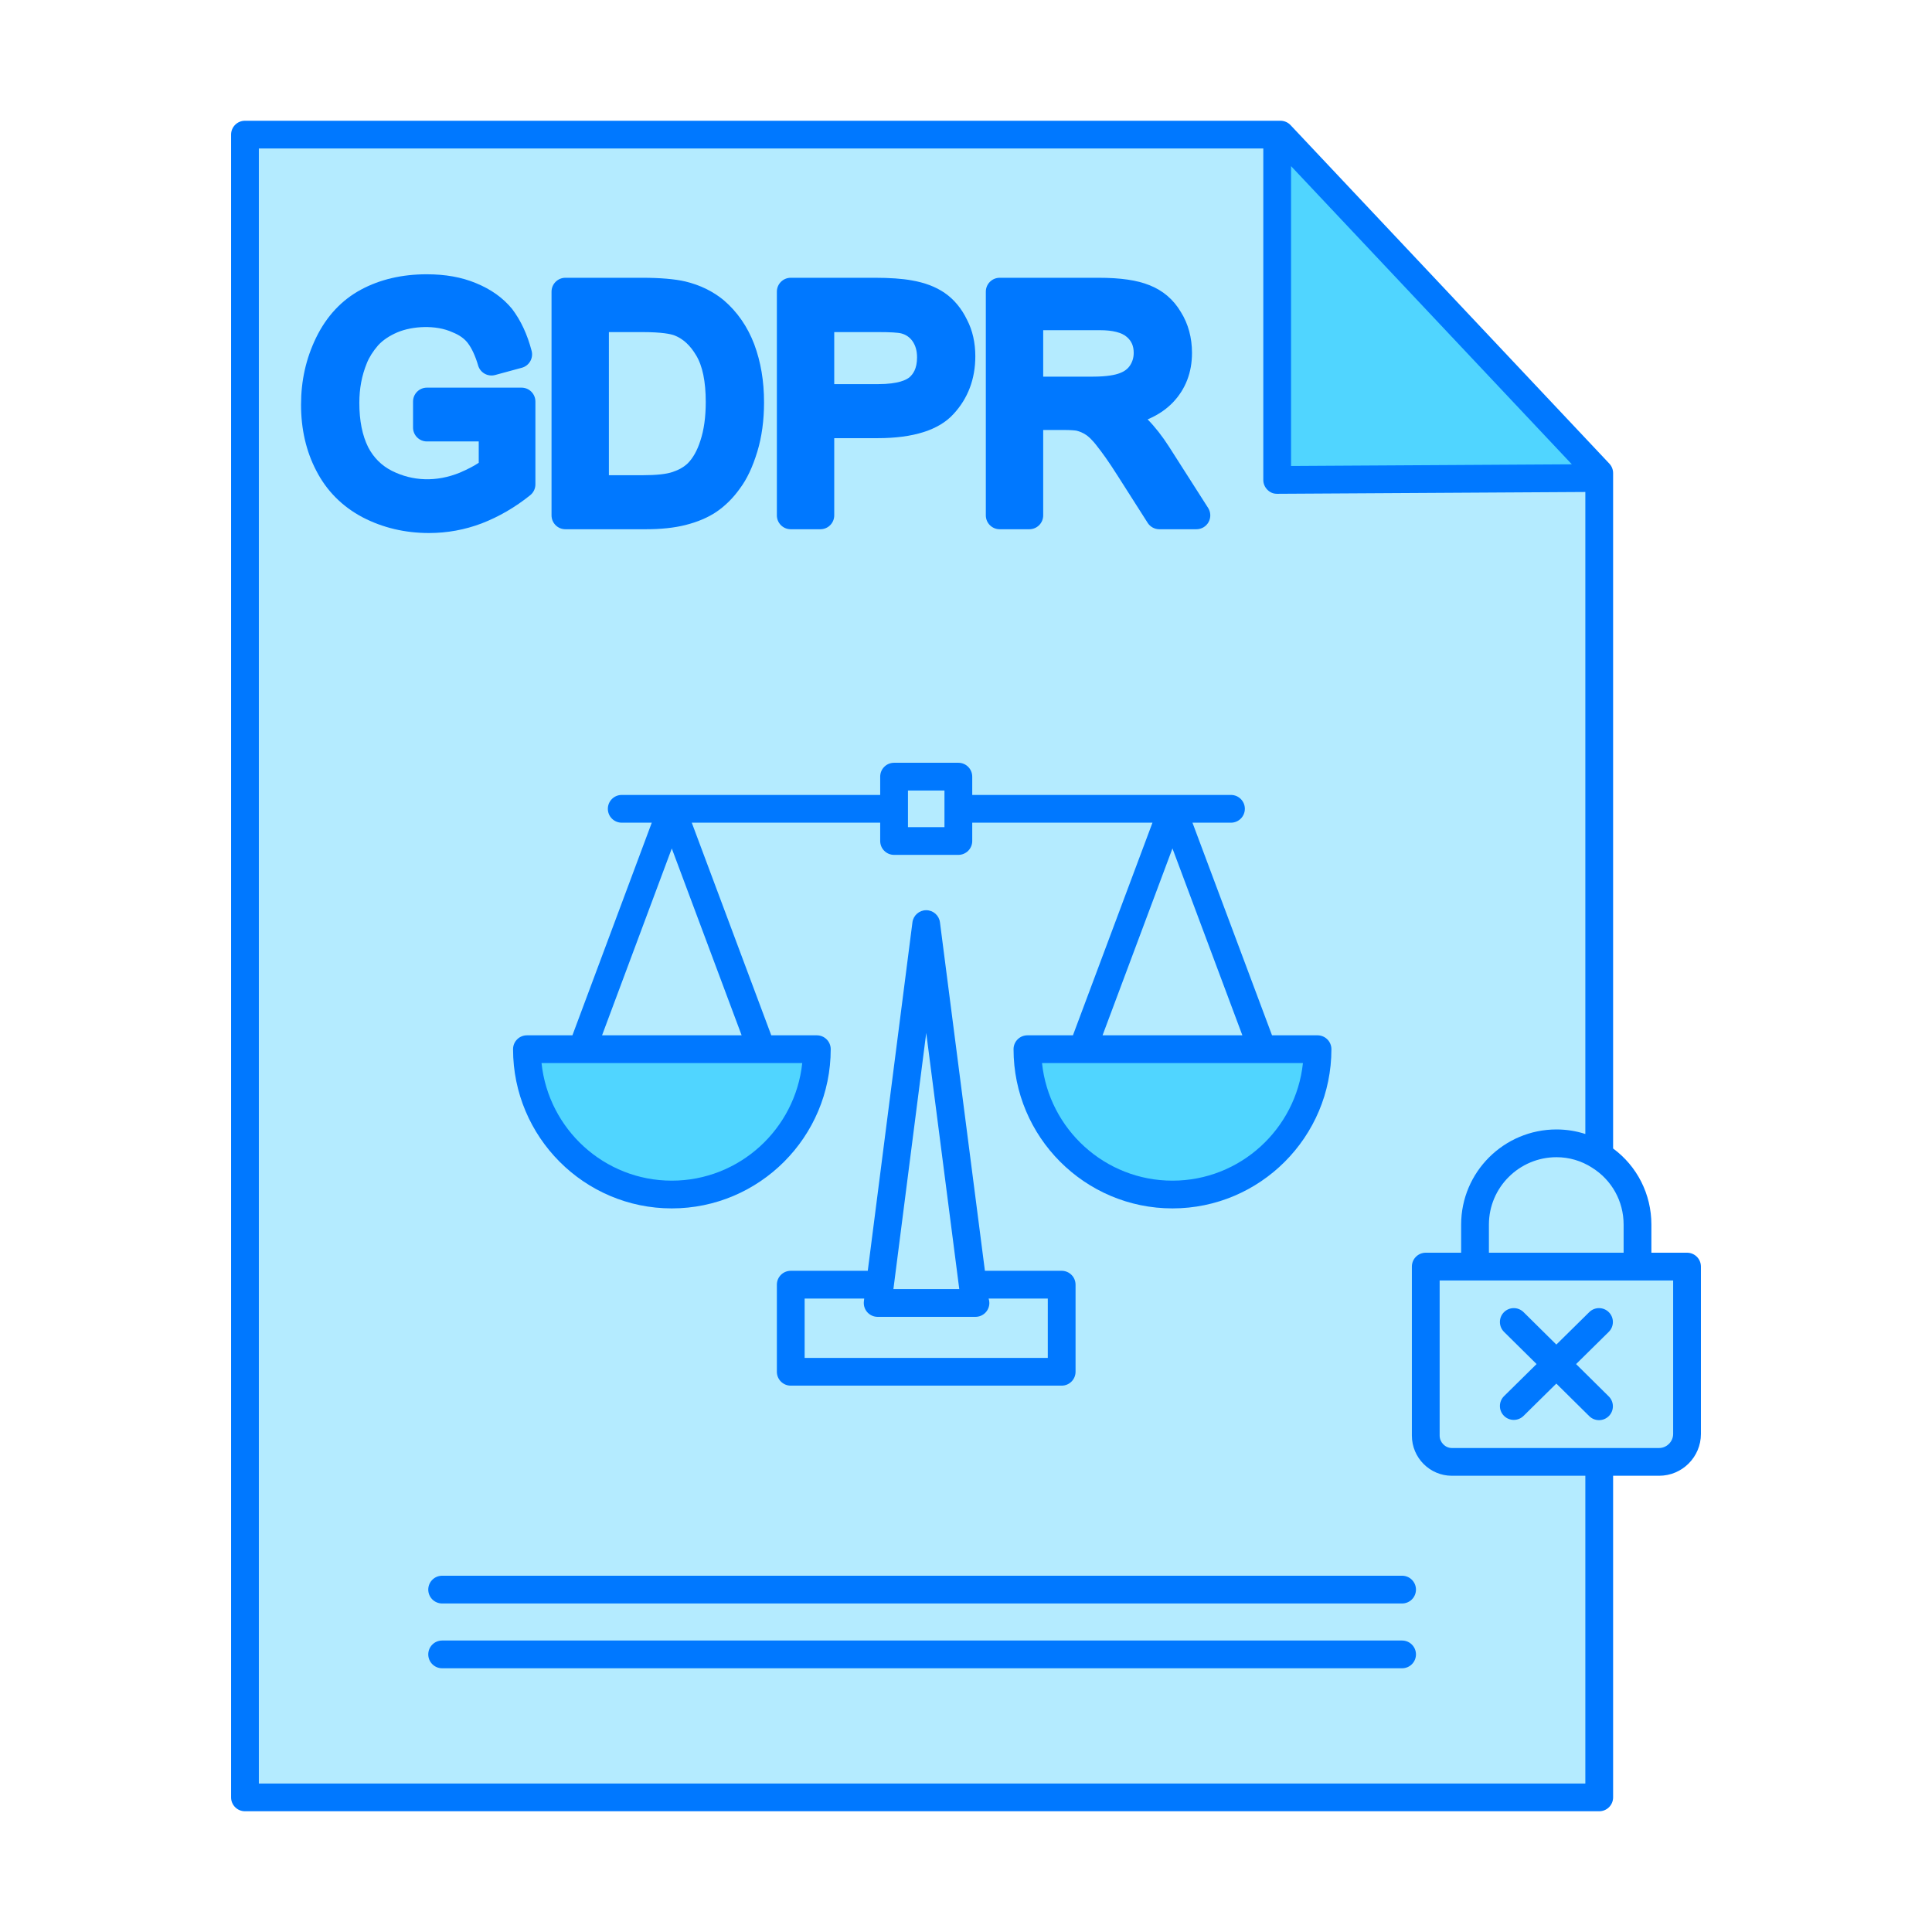 <?xml version="1.0" encoding="utf-8"?>
<!-- Generator: Adobe Illustrator 25.4.6, SVG Export Plug-In . SVG Version: 6.00 Build 0)  -->
<svg version="1.1" id="图层_1" xmlns="http://www.w3.org/2000/svg" xmlns:xlink="http://www.w3.org/1999/xlink" x="0px" y="0px"
	 viewBox="0 0 1024 1024" style="enable-background:new 0 0 1024 1024;" xml:space="preserve">
<style type="text/css">
	.st0{fill:#B4EBFF;}
	.st1{fill:#50D5FF;}
	.st2{fill:#0078FF;}
</style>
<polygon class="st0" points="129.836,71.354 676.933,71.354 676.933,254.375 847.621,253.38 847.621,952.646 129.836,952.646 "/>
<path class="st0" d="M847.621,612.594c12.21,7.58,20.288,21.149,20.288,36.443v22.277h-86.112v-22.277
	c0-23.625,19.426-43.051,43.183-43.051C833.201,605.986,841.047,608.373,847.621,612.594z"/>
<path class="st0" d="M867.909,671.314h26.255v88.709c0,8.099-6.718,14.807-14.796,14.807h-31.747h-78.112
	c-7.591,0-13.824-6.332-13.824-13.934v-89.582h26.112H867.909z"/>
<polygon class="st0" points="490.905,489.784 515.559,680.905 515.304,680.905 516.795,690.596 465.17,690.596 466.662,680.905 
	466.408,680.905 "/>
<polygon class="st0" points="516.795,690.596 515.559,680.905 562.708,680.905 562.708,727.072 419.113,727.072 419.113,680.905 
	466.408,680.905 465.17,690.596 "/>
<polygon class="st1" points="676.933,254.375 676.933,71.354 678.656,71.354 847.621,250.772 847.621,253.38 844.284,253.38 "/>
<polygon class="st0" points="356.052,428.689 403.687,556.095 308.503,556.095 "/>
<polygon class="st0" points="621.428,428.689 669.098,556.095 573.77,556.095 "/>
<path class="st1" d="M403.687,556.095h29.25c0,42.566-34.333,77.031-76.886,77.031c-42.432,0-76.765-34.465-76.765-77.031h29.216
	H403.687z"/>
<path class="st1" d="M573.77,556.095h95.328h29.216c0,42.566-34.454,77.031-76.886,77.031c-42.432,0-76.874-34.465-76.874-77.031
	H573.77z"/>
<g>
	<path class="st2" d="M255.309,277.414c9.094-3.513,17.746-8.541,25.713-14.939c1.735-1.397,2.752-3.508,2.752-5.735v-43.923
		c0-4.061-3.293-7.355-7.359-7.355H226.28c-4.066,0-7.359,3.294-7.359,7.355v13.801c0,4.061,3.294,7.354,7.359,7.354h27.46v11.321
		c-2.486,1.674-5.834,3.414-10.089,5.248c-12.288,4.979-24.863,4.586-35.946-0.995c-5.447-2.751-9.702-7-12.563-12.519
		c-3.116-6.238-4.686-14.133-4.686-23.459c0-7.62,1.282-14.481,3.967-21.056c1.248-3.149,3.271-6.332,6.033-9.536
		c2.508-2.712,5.922-5.01,10.133-6.817c7.934-3.365,20.442-4.116,29.25-0.05c3.68,1.47,6.342,3.365,8.176,5.813
		c2.1,2.779,3.967,6.862,5.414,11.812c1.128,3.84,5.117,6.067,8.984,5.034l14.166-3.846c3.901-1.06,6.221-5.066,5.194-8.973
		c-2.321-8.778-5.646-15.967-10.365-22.232c-4.873-5.906-11.16-10.387-19.194-13.674c-7.591-3.143-16.133-4.669-26.078-4.669
		c-13.017,0-24.685,2.718-34.697,8.084c-10.288,5.497-18.332,14.089-23.923,25.563c-5.349,11.072-7.957,22.697-7.957,35.532
		c0,12.895,2.708,24.635,8.034,34.851c5.514,10.742,13.801,19.084,24.675,24.819c10.63,5.503,22.443,8.293,35.128,8.293
		C236.987,282.514,246.357,280.806,255.309,277.414z"/>
	<path class="st2" d="M529.868,280.514h15.691c4.067,0,7.359-3.294,7.359-7.354v-45.266h10.796c3.746,0,6.166,0.232,6.884,0.381
		c1.823,0.464,3.404,1.154,4.983,2.199c0.995,0.635,3.106,2.277,6.144,6.338c2.11,2.641,5.702,7.497,10.863,15.668l15.691,24.631
		c1.348,2.122,3.691,3.404,6.198,3.404h19.648c2.685,0,5.16-1.464,6.453-3.818c1.292-2.359,1.194-5.232-0.255-7.493l-20.663-32.359
		c-3.625-5.658-7.359-10.443-11.393-14.564c5.326-2.249,9.812-5.249,13.404-8.99c6.708-7.044,10.11-15.873,10.11-26.232
		c0-8.144-2.022-15.481-5.878-21.641c-3.944-6.702-9.625-11.526-16.762-14.293c-6.487-2.624-15.249-3.895-26.785-3.895h-52.488
		c-4.067,0-7.359,3.293-7.359,7.354V273.16C522.508,277.22,525.801,280.514,529.868,280.514z M552.918,175.008h30.067
		c6.719,0,11.647,1.238,14.322,3.641c2.475,2.183,3.58,4.774,3.58,8.409c0,2.415-0.641,4.625-1.901,6.553
		c-1.271,1.95-3.049,3.281-5.669,4.232c-2.154,0.812-6.365,1.784-14.177,1.784h-26.222V175.008z"/>
	<path class="st2" d="M515.304,411.638c0-4.06-3.293-7.354-7.359-7.354h-34.067c-4.067,0-7.359,3.294-7.359,7.354v9.697H329.531
		c-4.066,0-7.359,3.293-7.359,7.354c0,4.061,3.294,7.354,7.359,7.354h15.922l-42.058,112.698h-24.107
		c-4.067,0-7.359,3.294-7.359,7.354c0,46.531,37.736,84.384,84.124,84.384c46.453,0,84.245-37.853,84.245-84.384
		c0-4.06-3.293-7.354-7.359-7.354h-24.151l-42.138-112.698h99.87v9.707c0,4.061,3.293,7.354,7.359,7.354h34.067
		c4.067,0,7.359-3.293,7.359-7.354v-9.707h95.526l-42.157,112.698h-24.12c-4.067,0-7.359,3.294-7.359,7.354
		c0,46.531,37.79,84.384,84.234,84.384c46.455,0,84.245-37.853,84.245-84.384c0-4.06-3.293-7.354-7.359-7.354h-24.117
		l-27.006-72.175l-15.161-40.523h20.405c4.067,0,7.359-3.293,7.359-7.354c0-4.061-3.293-7.354-7.359-7.354h-137.13V411.638z
		 M403.909,563.449h21.293c-3.68,34.98-33.294,62.323-69.151,62.323c-35.802,0-65.35-27.343-69.03-62.323h21.481h95.185
		C403.777,563.46,403.854,563.454,403.909,563.449z M393.082,548.741h-73.98l36.961-99.035L393.082,548.741z M500.585,438.396
		h-19.348v-19.404h19.348V438.396z M669.319,563.449h21.26c-3.68,34.98-33.294,62.323-69.151,62.323
		c-35.857,0-65.461-27.343-69.139-62.323h21.481h95.328C669.175,563.46,669.263,563.454,669.319,563.449z M621.428,449.683
		l37.052,99.058h-74.102l31.269-83.604L621.428,449.683z"/>
	<path class="st2" d="M522.024,673.551l-23.825-184.706c-0.475-3.668-3.591-6.415-7.294-6.415c-3.701,0-6.829,2.752-7.293,6.42
		l-23.674,184.7h-40.824c-4.067,0-7.359,3.293-7.359,7.354v46.167c0,4.061,3.293,7.354,7.359,7.354h143.594
		c4.067,0,7.359-3.293,7.359-7.354v-46.167c0-4.061-3.293-7.354-7.359-7.354H522.024z M490.928,547.454l17.507,135.788h-0.214
		h-34.476h-0.219L490.928,547.454z M555.35,719.718H426.473v-31.46h31.581l-0.148,1.18l-0.005,0.036
		c-0.002,0.012-0.002,0.024-0.003,0.036l-0.019,0.152c-0.01,0.076-0.01,0.151-0.018,0.227c-0.015,0.155-0.031,0.31-0.036,0.465
		c-0.005,0.157,0,0.312,0.005,0.467c0.003,0.092,0,0.185,0.007,0.277c0.02,0.3,0.06,0.595,0.116,0.886
		c0.006,0.03,0.014,0.059,0.02,0.089c0.037,0.182,0.076,0.364,0.127,0.542c0.001,0.003,0.002,0.005,0.003,0.008
		c0.008,0.028,0.019,0.054,0.027,0.082c0.019,0.064,0.042,0.126,0.063,0.189c0.047,0.143,0.094,0.287,0.149,0.427
		c0.013,0.034,0.028,0.067,0.042,0.1c0.034,0.082,0.073,0.161,0.11,0.242c0.051,0.112,0.102,0.224,0.159,0.333
		c0.021,0.04,0.04,0.08,0.061,0.119c0.046,0.085,0.098,0.167,0.148,0.251c0.056,0.093,0.113,0.186,0.173,0.276
		c0.028,0.042,0.052,0.087,0.081,0.129c0.055,0.08,0.115,0.156,0.173,0.234c0.055,0.074,0.113,0.146,0.171,0.217
		c0.064,0.079,0.12,0.162,0.188,0.238c0.037,0.042,0.08,0.079,0.118,0.12c0.063,0.068,0.13,0.132,0.195,0.198
		c0.033,0.033,0.064,0.067,0.097,0.099c0.035,0.034,0.066,0.07,0.102,0.103c0.04,0.037,0.082,0.073,0.123,0.109
		c0.086,0.077,0.178,0.147,0.267,0.219c0.001,0.001,0.003,0.002,0.004,0.003c0.075,0.061,0.146,0.126,0.224,0.184
		c0.025,0.018,0.05,0.036,0.074,0.054c0.102,0.074,0.211,0.14,0.317,0.209c0.089,0.058,0.175,0.12,0.266,0.174
		c0.012,0.007,0.023,0.014,0.034,0.021c0.132,0.077,0.272,0.143,0.409,0.212c0.083,0.042,0.164,0.089,0.249,0.127
		c0.09,0.041,0.185,0.072,0.276,0.11c0.131,0.053,0.26,0.11,0.395,0.156c0.018,0.006,0.035,0.013,0.053,0.019
		c0.125,0.042,0.255,0.071,0.382,0.106c0.097,0.026,0.192,0.058,0.291,0.081c0.026,0.006,0.052,0.014,0.078,0.02
		c0.137,0.03,0.278,0.046,0.417,0.069c0.074,0.012,0.146,0.03,0.222,0.04c0.014,0.002,0.027,0.001,0.04,0.003
		c0.032,0.004,0.064,0.011,0.096,0.015c0.117,0.013,0.235,0.012,0.353,0.019c0.106,0.006,0.212,0.015,0.318,0.017
		c0.04,0.001,0.08,0.006,0.121,0.006h51.626c0.078,0.01,0.166,0.006,0.222,0c4.066,0,7.36-3.294,7.36-7.354
		c0-0.817-0.141-1.602-0.389-2.338h31.362V719.718z"/>
	<path class="st2" d="M743.133,869.512H234.346c-4.067,0-7.359,3.293-7.359,7.354s3.293,7.354,7.359,7.354h508.787
		c4.065,0,7.359-3.293,7.359-7.354S747.199,869.512,743.133,869.512z"/>
	<path class="st2" d="M743.133,835.168H234.346c-4.067,0-7.359,3.293-7.359,7.354s3.293,7.354,7.359,7.354h508.787
		c4.065,0,7.359-3.293,7.359-7.354S747.199,835.168,743.133,835.168z"/>
	<path class="st2" d="M894.164,663.96h-18.895v-14.924c0-16.109-7.549-30.905-20.288-40.315V253.38v-2.608
		c0-1.873-0.717-3.68-1.999-5.044L684.016,66.309c-1.393-1.476-3.338-2.309-5.36-2.309h-1.723H129.836
		c-4.067,0-7.359,3.293-7.359,7.354v48.521v832.772c0,4.061,3.293,7.354,7.359,7.354h717.786c4.067,0,7.359-3.293,7.359-7.354
		V782.184h24.388c12.21,0,22.155-9.939,22.155-22.161v-88.709C901.524,667.253,898.231,663.96,894.164,663.96z M860.55,649.037
		v14.924h-71.394v-14.924c0-19.679,16.068-35.697,35.825-35.697c6.662,0,13.127,1.884,18.763,5.504
		C854.273,625.379,860.55,636.666,860.55,649.037z M684.292,88.062l24.262,25.764l124.553,132.267l-148.815,0.884V88.062z
		 M840.262,945.292H137.195V119.874V78.708h532.378v175.667c0,1.956,0.784,3.835,2.177,5.215c1.352,1.353,2.994,2.133,5.095,2.134
		c0.029,0,0.058,0.004,0.087,0.004c0.011,0,0.033,0,0.044,0l163.285-0.966v340.279c-0.019-0.006-0.038-0.011-0.057-0.017
		c-0.556-0.18-1.115-0.349-1.677-0.509c-0.133-0.038-0.267-0.073-0.401-0.109c-0.455-0.125-0.911-0.245-1.369-0.357
		c-0.187-0.046-0.375-0.089-0.562-0.132c-0.408-0.095-0.817-0.185-1.228-0.269c-0.218-0.045-0.437-0.088-0.656-0.13
		c-0.385-0.073-0.771-0.142-1.158-0.206c-0.235-0.039-0.471-0.078-0.707-0.114c-0.379-0.057-0.758-0.108-1.138-0.157
		c-0.24-0.031-0.48-0.063-0.72-0.09c-0.387-0.044-0.776-0.08-1.165-0.114c-0.233-0.021-0.465-0.044-0.699-0.062
		c-0.422-0.032-0.846-0.054-1.269-0.075c-0.2-0.01-0.399-0.024-0.599-0.032c-0.623-0.023-1.248-0.037-1.875-0.037
		c-27.868,0-50.543,22.609-50.543,50.405v14.924h-18.753c-4.065,0-7.359,3.293-7.359,7.354v89.582
		c0,11.74,9.504,21.287,21.183,21.287h70.753V945.292z M886.805,760.023c0,4.038-3.404,7.453-7.436,7.453h-31.747h-78.112
		c-3.503,0-6.464-3.017-6.464-6.58v-82.229h18.753h86.112h18.895V760.023z"/>
	<path class="st2" d="M852.749,695.524c-2.851-2.89-7.503-2.923-10.399-0.083l-17.453,17.21l-17.388-17.198
		c-2.894-2.851-7.547-2.819-10.398,0.06c-2.863,2.89-2.829,7.547,0.055,10.404l17.255,17.063l-17.255,17.015
		c-2.884,2.856-2.918,7.513-0.055,10.403c1.436,1.453,3.326,2.183,5.227,2.183c1.867,0,3.735-0.707,5.171-2.122l17.375-17.133
		l17.454,17.26c1.437,1.42,3.304,2.127,5.172,2.127c1.9,0,3.789-0.729,5.227-2.183c2.862-2.883,2.829-7.542-0.055-10.398
		l-17.324-17.135l17.312-17.071C855.567,703.077,855.6,698.42,852.749,695.524z"/>
	<path class="st2" d="M299.685,280.514h42.664c7.945,0,14.962-0.741,20.84-2.211c6.487-1.624,12.045-3.983,16.531-7.011
		c4.707-3.199,8.939-7.419,12.442-12.375c3.735-4.989,6.752-11.388,9.249-19.592c2.354-7.801,3.546-16.547,3.546-26
		c0-11.371-1.701-21.454-5.204-30.885c-3.559-9.337-8.962-17.149-16.145-23.316c-5.723-4.729-12.575-8.071-20.453-9.961
		c-5.569-1.282-13.249-1.934-22.796-1.934h-40.676c-4.066,0-7.359,3.293-7.359,7.354V273.16
		C292.325,277.22,295.619,280.514,299.685,280.514z M322.725,176.014h17.525c10.564,0,15.315,1,17.381,1.818
		c4.519,1.828,8.199,5.227,11.304,10.459c3.404,5.564,5.128,13.895,5.128,24.768c0,7.957-0.951,14.835-2.863,20.553
		c-1.624,5.122-3.912,9.189-6.662,11.945c-2.1,1.995-4.707,3.492-8.045,4.602c-3.293,1.138-8.64,1.713-15.9,1.713h-17.868V176.014z"
		/>
	<path class="st2" d="M419.113,280.514h15.691c4.067,0,7.359-3.294,7.359-7.354v-40.924h23.006c18.973,0,32.521-4.321,40.211-12.802
		c7.67-8.276,11.558-18.586,11.558-30.642c0-7.172-1.491-13.696-4.353-19.221c-2.94-6.1-6.951-10.918-11.923-14.343
		c-4.763-3.26-10.52-5.431-17.503-6.635c-4.906-0.895-11.602-1.365-19.37-1.365h-44.676c-4.067,0-7.359,3.293-7.359,7.354V273.16
		C411.754,277.22,415.047,280.514,419.113,280.514z M442.164,176.014h23.006c6.675,0,10.895,0.238,12.641,0.74
		c2.432,0.657,4.365,2.018,5.824,4.05c1.635,2.355,2.419,5.178,2.419,8.63c0,6.161-2.254,8.929-3.878,10.41
		c-1.581,1.403-5.857,3.751-16.775,3.751h-23.238V176.014z"/>
</g>
<style type="text/css">polygon,path{fill:white;}</style></svg>
